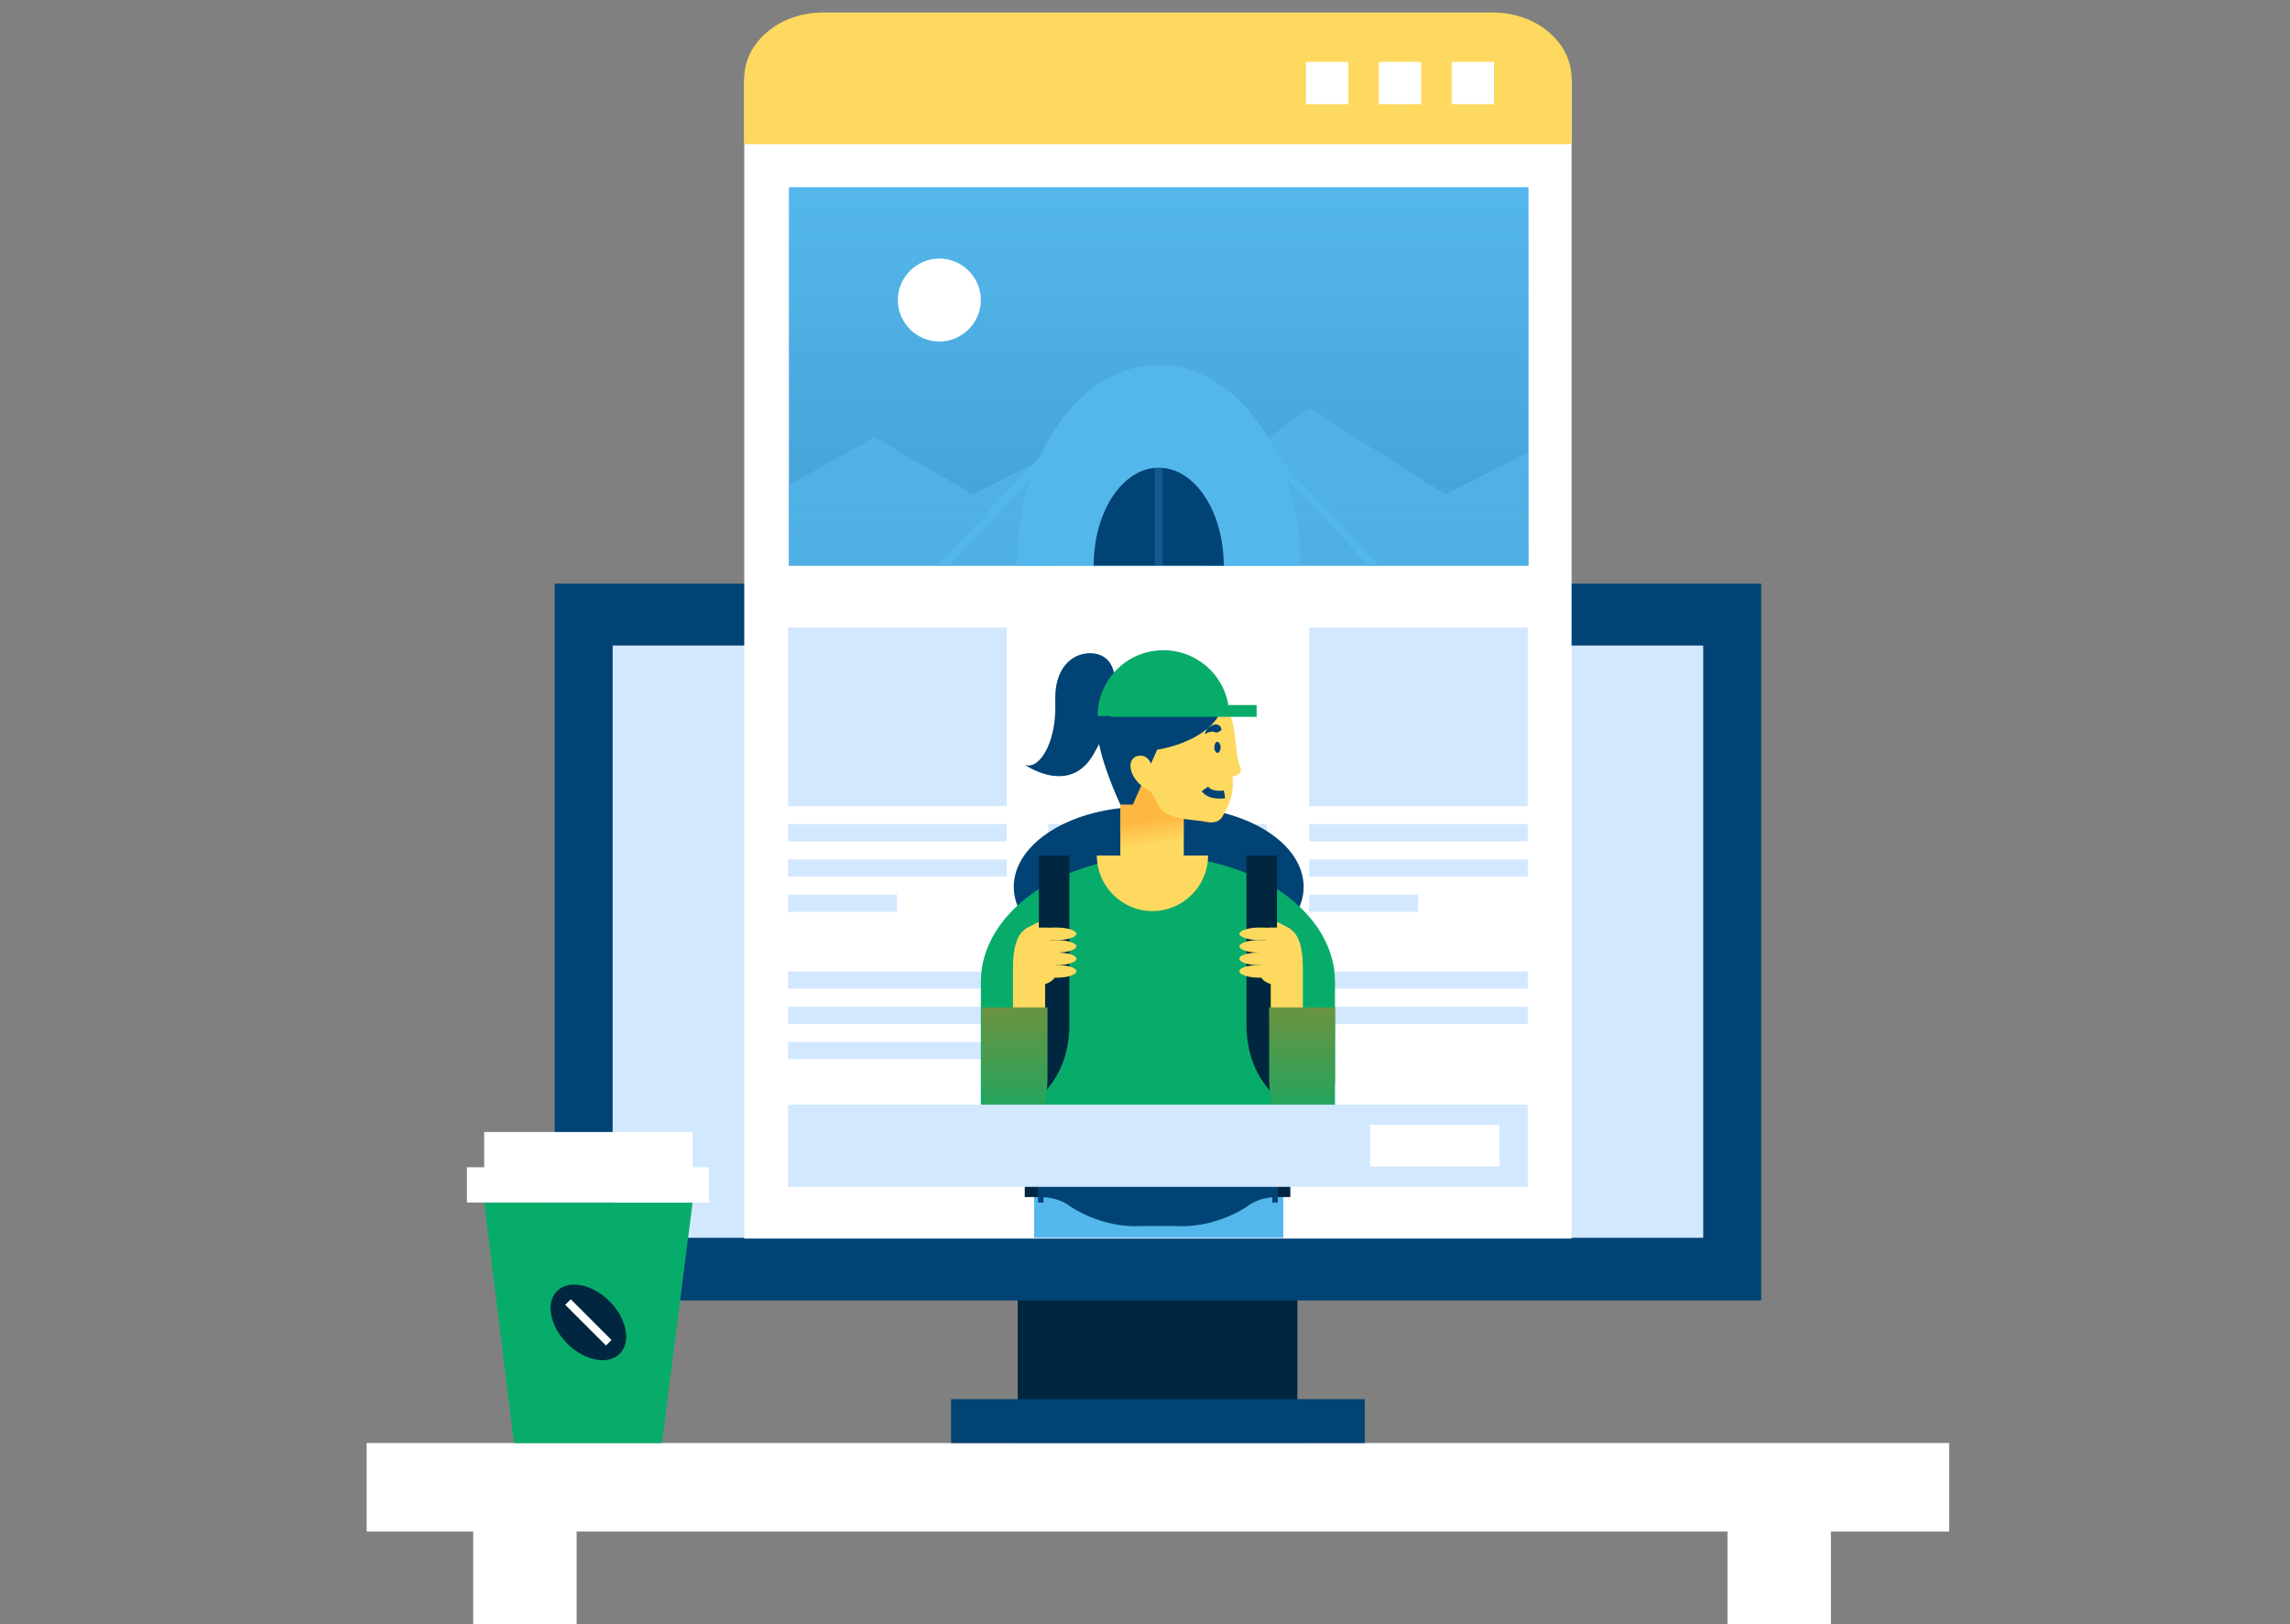<?xml version="1.0" encoding="UTF-8"?> <!-- Generator: Adobe Illustrator 25.2.1, SVG Export Plug-In . SVG Version: 6.00 Build 0) --> <svg xmlns="http://www.w3.org/2000/svg" xmlns:xlink="http://www.w3.org/1999/xlink" version="1.1" id="Layer_1" x="0px" y="0px" viewBox="0 0 292.3 207.3" style="enable-background:new 0 0 292.3 207.3;" xml:space="preserve"><rect x="0" y="0" width="292.3" height="207.3" fill="#808080" stroke="none"/> <style type="text/css"> .st0{fill:#00273F;} .st1{fill:#FFFFFF;} .st2{fill:#014375;} .st3{fill:#D2E8FF;} .st4{fill:#FED95F;} .st5{fill:#08AC6A;} .st6{fill:none;stroke:#FFFFFF;stroke-miterlimit:10;} .st7{fill:#54B7EC;} .st8{opacity:0.2;fill:url(#SVGID_1_);} .st9{opacity:0.7;fill:#54B7EC;} .st10{opacity:0.2;fill:none;stroke:#54B7EC;stroke-miterlimit:10;} .st11{clip-path:url(#SVGID_3_);} .st12{fill:none;stroke:#54B7EC;stroke-miterlimit:10;} .st13{opacity:0.4;fill:url(#SVGID_4_);} .st14{opacity:0.3;fill:url(#SVGID_5_);} .st15{fill:none;stroke:#014375;stroke-miterlimit:10;} .st16{opacity:0.4;fill:url(#SVGID_6_);} .st17{opacity:0.4;fill:url(#SVGID_7_);} </style> <rect x="129.9" y="161.5" class="st0" width="35.7" height="22.7"></rect> <g> <g> <g> <rect x="220.5" y="187.3" class="st1" width="13.2" height="20"></rect> </g> </g> </g> <g> <g> <g> <rect x="60.4" y="187.3" class="st1" width="13.2" height="20"></rect> </g> </g> </g> <rect x="70.8" y="74.5" class="st2" width="154" height="91.5"></rect> <rect x="78.2" y="82.4" class="st3" width="139.2" height="75.6"></rect> <rect x="46.8" y="184.2" class="st1" width="202" height="11.3"></rect> <rect x="121.4" y="178.6" class="st2" width="52.8" height="5.6"></rect> <rect x="95" y="10" class="st1" width="105.6" height="148.1"></rect> <g> <path class="st4" d="M95,18.4c0,0,0-3.8,0-8.4s4.5-8.4,10-8.4h85.6c5.5,0,10,3.8,10,8.4s0,8.4,0,8.4"></path> </g> <g> <g> <rect x="166.7" y="7.9" class="st1" width="5.4" height="5.4"></rect> <rect x="176" y="7.9" class="st1" width="5.4" height="5.4"></rect> <rect x="185.3" y="7.9" class="st1" width="5.4" height="5.4"></rect> </g> </g> <rect x="100.6" y="80.1" class="st3" width="27.9" height="22.8"></rect> <rect x="167.1" y="80.1" class="st3" width="27.9" height="22.8"></rect> <rect x="100.6" y="105.2" class="st3" width="27.9" height="2.2"></rect> <rect x="133.8" y="105.2" class="st3" width="27.9" height="2.2"></rect> <rect x="167.1" y="105.2" class="st3" width="27.9" height="2.2"></rect> <rect x="100.6" y="109.7" class="st3" width="27.9" height="2.2"></rect> <rect x="133.8" y="109.7" class="st3" width="27.9" height="2.2"></rect> <rect x="167.1" y="109.7" class="st3" width="27.9" height="2.2"></rect> <rect x="100.6" y="114.2" class="st3" width="13.9" height="2.2"></rect> <rect x="100.6" y="124" class="st3" width="94.4" height="2.2"></rect> <rect x="100.6" y="128.5" class="st3" width="94.4" height="2.2"></rect> <rect x="100.6" y="133" class="st3" width="47.2" height="2.2"></rect> <rect x="133.8" y="114.2" class="st3" width="13.9" height="2.2"></rect> <rect x="167.1" y="114.2" class="st3" width="13.9" height="2.2"></rect> <polygon class="st5" points="84.5,184.2 65.6,184.2 61.8,153.5 88.4,153.5 "></polygon> <polygon class="st1" points="88.4,149 88.4,144.5 61.8,144.5 61.8,149 59.6,149 59.6,153.5 90.5,153.5 90.5,149 "></polygon> <g> <path class="st0" d="M77.8,166.1c2.2,2.2,2.8,5.2,1.3,6.7c-1.5,1.5-4.5,0.9-6.7-1.3c-2.2-2.2-2.8-5.2-1.3-6.7 C72.6,163.3,75.6,163.9,77.8,166.1z"></path> <line class="st6" x1="72.5" y1="166.2" x2="77.7" y2="171.4"></line> </g> <g> <g> <rect x="100.7" y="23.9" class="st7" width="94.4" height="48.3"></rect> <linearGradient id="SVGID_1_" gradientUnits="userSpaceOnUse" x1="147.88" y1="72.161" x2="147.88" y2="23.858"> <stop offset="0" style="stop-color:#014375"></stop> <stop offset="0.995" style="stop-color:#014375;stop-opacity:0"></stop> </linearGradient> <rect x="100.7" y="23.9" class="st8" width="94.4" height="48.3"></rect> </g> <g> <polygon class="st9" points="100.7,61.9 111.6,55.8 124.2,63.1 134.7,57.8 134.7,72.2 100.7,72.2 "></polygon> </g> <g> <polygon class="st9" points="153.7,61.9 167.1,52.1 184.5,63.1 195,57.8 195,72.2 153.7,72.2 "></polygon> </g> <path class="st7" d="M129.8,72.2c0-14.1,8.1-25.6,18.1-25.6c10,0,18.1,11.4,18.1,25.6"></path> <path class="st2" d="M139.6,72.2c0-6.9,3.7-12.5,8.3-12.5c4.6,0,8.3,5.6,8.3,12.5H139.6z"></path> <line class="st10" x1="147.9" y1="55.8" x2="147.9" y2="72.2"></line> <g> <defs> <rect id="SVGID_2_" x="100.7" y="23.9" width="94.4" height="48.3"></rect> </defs> <clipPath id="SVGID_3_"> <use xlink:href="#SVGID_2_" style="overflow:visible;"></use> </clipPath> <g class="st11"> <line class="st12" x1="134.3" y1="57.4" x2="119" y2="73.7"></line> <line class="st12" x1="161.5" y1="57.4" x2="176.8" y2="73.7"></line> </g> </g> <path class="st1" d="M125.2,38.3c0,2.9-2.4,5.3-5.3,5.3c-2.9,0-5.3-2.4-5.3-5.3c0-2.9,2.4-5.3,5.3-5.3 C122.8,33,125.2,35.4,125.2,38.3z"></path> </g> <g> <g> <path class="st2" d="M166.4,113.2c0,5.6-7.4,10.2-16.5,10.2h-4c-9.1,0-16.5-4.6-16.5-10.2c0-5.6,7.4-10.2,16.5-10.2h4 C159,103,166.4,107.6,166.4,113.2z"></path> </g> <rect x="132" y="123.8" class="st5" width="31.8" height="27.3"></rect> <g> <path class="st2" d="M142.3,87.1c0,0,0.2-2.7-1.9-3.5c-2.1-0.8-5.9,0.4-5.7,6c0.2,5.6-2.3,8.8-3.9,8c0,0,5.6,4,8.7-1.2 C142.6,91.2,142.3,87.1,142.3,87.1z"></path> <linearGradient id="SVGID_4_" gradientUnits="userSpaceOnUse" x1="-14.442" y1="136.487" x2="-14.442" y2="119.721" gradientTransform="matrix(0.932 0.363 -0.363 0.932 197.319 -22.697)"> <stop offset="0" style="stop-color:#014375"></stop> <stop offset="0.995" style="stop-color:#014375;stop-opacity:0"></stop> </linearGradient> <path class="st13" d="M142.3,87.1c0,0,0.2-2.7-1.9-3.5c-2.1-0.8-5.9,0.4-5.7,6c0.2,5.6-2.3,8.8-3.9,8c0,0,5.6,4,8.7-1.2 C142.6,91.2,142.3,87.1,142.3,87.1z"></path> </g> <g> <g> <rect x="143" y="99.6" class="st4" width="8.1" height="12.1"></rect> <linearGradient id="SVGID_5_" gradientUnits="userSpaceOnUse" x1="243.54" y1="104.069" x2="243.06" y2="107.844" gradientTransform="matrix(-1 0 0 1 390.406 0)"> <stop offset="0.172" style="stop-color:#FF6D00"></stop> <stop offset="0.995" style="stop-color:#FF6D00;stop-opacity:0"></stop> </linearGradient> <rect x="143" y="99.6" class="st14" width="8.1" height="12.1"></rect> </g> <g> <path class="st5" d="M170.4,141.3c0,0,0-7.2,0-16s-10.2-16-22.6-16s-22.6,7.2-22.6,16s0,16,0,16"></path> </g> <path class="st4" d="M153.9,88c0,0,3,1.3,3.6,5c0.5,3.7,0.4,4,0.8,4.9c0.3,0.7-0.2,1.1-1,1.2c0,0,0.5,2.4-1.2,5 c0,0-0.4,1.2-2.2,0.8c-1.9-0.4-5.2-0.1-6.2-2.4c-1-2.3-5.1-6.7-3.9-8.3C144.9,92.4,151.4,86.7,153.9,88z"></path> <path class="st2" d="M155,95.4c0,0.4,0.2,0.7,0.4,0.7c0.2,0,0.4-0.3,0.4-0.7c0-0.4-0.2-0.7-0.4-0.7C155.2,94.6,155,95,155,95.4z"></path> <g> <path class="st2" d="M155.9,93.2c-0.3,0.2-0.4,0.3-0.6,0.3c-0.1,0.1-0.3-0.1-0.4-0.1c-0.3,0-0.7,0-1,0.3l-0.1-0.1 c0.1-0.2,0.2-0.4,0.3-0.6c0.2-0.2,0.4-0.3,0.6-0.4c0.2-0.1,0.5-0.2,0.7-0.1C155.7,92.6,155.9,92.8,155.9,93.2L155.9,93.2z"></path> </g> <path class="st15" d="M156.3,101.4c0,0-1.8,0.3-2.5-0.7"></path> <path class="st2" d="M147.7,95.7l-3.1,7H143c0,0-3-6.3-3-10.1c0-6.6,5.4-7.4,10.4-7.4h2.1c0,0,5.1,3.9,2.6,6.8 C152.7,95,147.7,95.7,147.7,95.7z"></path> <g> <rect x="141.8" y="90" class="st5" width="18.6" height="1.5"></rect> <path class="st5" d="M156.9,91.4c0-4.7-3.8-8.4-8.4-8.4c-4.7,0-8.4,3.8-8.4,8.4H156.9z"></path> </g> <path class="st4" d="M147.2,98.4c0,0-0.3-2.3-2-1.9c-1.8,0.5-0.8,3.7,2,4.6V98.4z"></path> </g> <path class="st4" d="M140,109.2c0,3.9,3.2,7.1,7.1,7.1c3.9,0,7.1-3.2,7.1-7.1H140z"></path> <polygon class="st4" points="164.8,118.6 161.9,117.1 161.9,118.9 "></polygon> <polygon class="st4" points="130.8,118.6 133.7,117.1 133.7,118.9 "></polygon> <path class="st0" d="M136.5,130.7v-21.5h-3.9v20.9c0,0,0,3.7-1.7,5.7v5.4C130.8,141.3,136.5,138.8,136.5,130.7z"></path> <path class="st0" d="M159.1,130.7v-21.5h3.9v20.9c0,0,0,3.7,1.7,5.7v5.4C164.8,141.3,159.1,138.8,159.1,130.7z"></path> <g> <path class="st4" d="M137.4,119.2c0,0.4-1.1,0.8-2.5,0.8h-0.5c-1.4,0-2.5-0.4-2.5-0.8c0-0.4,1.1-0.8,2.5-0.8h0.5 C136.3,118.4,137.4,118.8,137.4,119.2z"></path> </g> <g> <path class="st4" d="M137.4,120.8c0,0.4-1.1,0.8-2.5,0.8h-0.5c-1.4,0-2.5-0.4-2.5-0.8s1.1-0.8,2.5-0.8h0.5 C136.3,120,137.4,120.4,137.4,120.8z"></path> </g> <g> <path class="st4" d="M137.4,122.4c0,0.4-1.1,0.8-2.5,0.8h-0.5c-1.4,0-2.5-0.4-2.5-0.8c0-0.4,1.1-0.8,2.5-0.8h0.5 C136.3,121.6,137.4,121.9,137.4,122.4z"></path> </g> <g> <path class="st4" d="M137.4,124c0,0.4-1.1,0.8-2.5,0.8h-0.5c-1.4,0-2.5-0.4-2.5-0.8s1.1-0.8,2.5-0.8h0.5 C136.3,123.2,137.4,123.5,137.4,124z"></path> </g> <path class="st4" d="M133.7,118.4h-2.1c0,0-2.3-0.2-2.3,5.1v5.8h4.1v-3.7c0,0,1.4-0.3,1.4-1.5C134.7,122.9,133.7,118.4,133.7,118.4 z"></path> <g> <path class="st4" d="M158.2,119.2c0,0.4,1.1,0.8,2.5,0.8h0.5c1.4,0,2.5-0.4,2.5-0.8c0-0.4-1.1-0.8-2.5-0.8h-0.5 C159.3,118.4,158.2,118.8,158.2,119.2z"></path> </g> <g> <path class="st4" d="M158.2,120.8c0,0.4,1.1,0.8,2.5,0.8h0.5c1.4,0,2.5-0.4,2.5-0.8s-1.1-0.8-2.5-0.8h-0.5 C159.3,120,158.2,120.4,158.2,120.8z"></path> </g> <g> <path class="st4" d="M158.2,122.4c0,0.4,1.1,0.8,2.5,0.8h0.5c1.4,0,2.5-0.4,2.5-0.8c0-0.4-1.1-0.8-2.5-0.8h-0.5 C159.3,121.6,158.2,121.9,158.2,122.4z"></path> </g> <g> <path class="st4" d="M158.2,124c0,0.4,1.1,0.8,2.5,0.8h0.5c1.4,0,2.5-0.4,2.5-0.8s-1.1-0.8-2.5-0.8h-0.5 C159.3,123.2,158.2,123.5,158.2,124z"></path> </g> <path class="st4" d="M161.9,118.4h2.1c0,0,2.3-0.2,2.3,5.1v5.8h-4.1v-3.7c0,0-1.4-0.3-1.4-1.5C160.9,122.9,161.9,118.4,161.9,118.4 z"></path> <g> <path class="st5" d="M133.7,128.6c0,0,0,4,0,8.9c0,4.9-1.9,8.9-4.2,8.9c-2.3,0-4.2-4-4.2-8.9c0-4.9,0-8.9,0-8.9"></path> <linearGradient id="SVGID_6_" gradientUnits="userSpaceOnUse" x1="129.46" y1="128.577" x2="129.46" y2="146.372"> <stop offset="0" style="stop-color:#FF6D00"></stop> <stop offset="0.883" style="stop-color:#FF6D00;stop-opacity:0.112"></stop> <stop offset="0.995" style="stop-color:#FF6D00;stop-opacity:0"></stop> </linearGradient> <path class="st16" d="M133.7,128.6c0,0,0,4,0,8.9c0,4.9-1.9,8.9-4.2,8.9c-2.3,0-4.2-4-4.2-8.9c0-4.9,0-8.9,0-8.9"></path> </g> <rect x="132" y="151.1" class="st7" width="31.8" height="6.9"></rect> <g> <path class="st5" d="M170.4,128.6c0,0,0,4,0,8.9c0,4.9-1.9,8.9-4.2,8.9s-4.2-4-4.2-8.9c0-4.9,0-8.9,0-8.9"></path> <linearGradient id="SVGID_7_" gradientUnits="userSpaceOnUse" x1="166.253" y1="128.577" x2="166.253" y2="146.372"> <stop offset="0" style="stop-color:#FF6D00"></stop> <stop offset="0.883" style="stop-color:#FF6D00;stop-opacity:0.112"></stop> <stop offset="0.995" style="stop-color:#FF6D00;stop-opacity:0"></stop> </linearGradient> <path class="st17" d="M170.4,128.6c0,0,0,4,0,8.9c0,4.9-1.9,8.9-4.2,8.9s-4.2-4-4.2-8.9c0-4.9,0-8.9,0-8.9"></path> </g> <rect x="130.8" y="147.5" class="st0" width="33.9" height="5.3"></rect> <path class="st2" d="M147.9,144.9v11.6h-2.5c0,0-4.3,0.4-8.8-2.5c0,0-1.3-1.2-3.9-1.2v-5.3c0,0,3.9,0,6.7-1.1 C140.8,145.8,145.3,144.9,147.9,144.9z"></path> <path class="st2" d="M147.9,144.9v11.6h2.5c0,0,4.3,0.4,8.8-2.5c0,0,1.3-1.2,3.9-1.2v-5.3c0,0-3.9,0-6.7-1.1 C154.9,145.8,150.5,144.9,147.9,144.9z"></path> <rect x="132.5" y="147.1" class="st2" width="0.7" height="6.4"></rect> <rect x="162.4" y="147.1" class="st2" width="0.7" height="6.4"></rect> <rect x="133.3" y="148.5" class="st1" width="29.1" height="0.6"></rect> </g> <rect x="100.6" y="141" class="st3" width="94.4" height="10.5"></rect> <rect x="174.9" y="143.6" class="st1" width="16.5" height="5.3"></rect> </svg> 